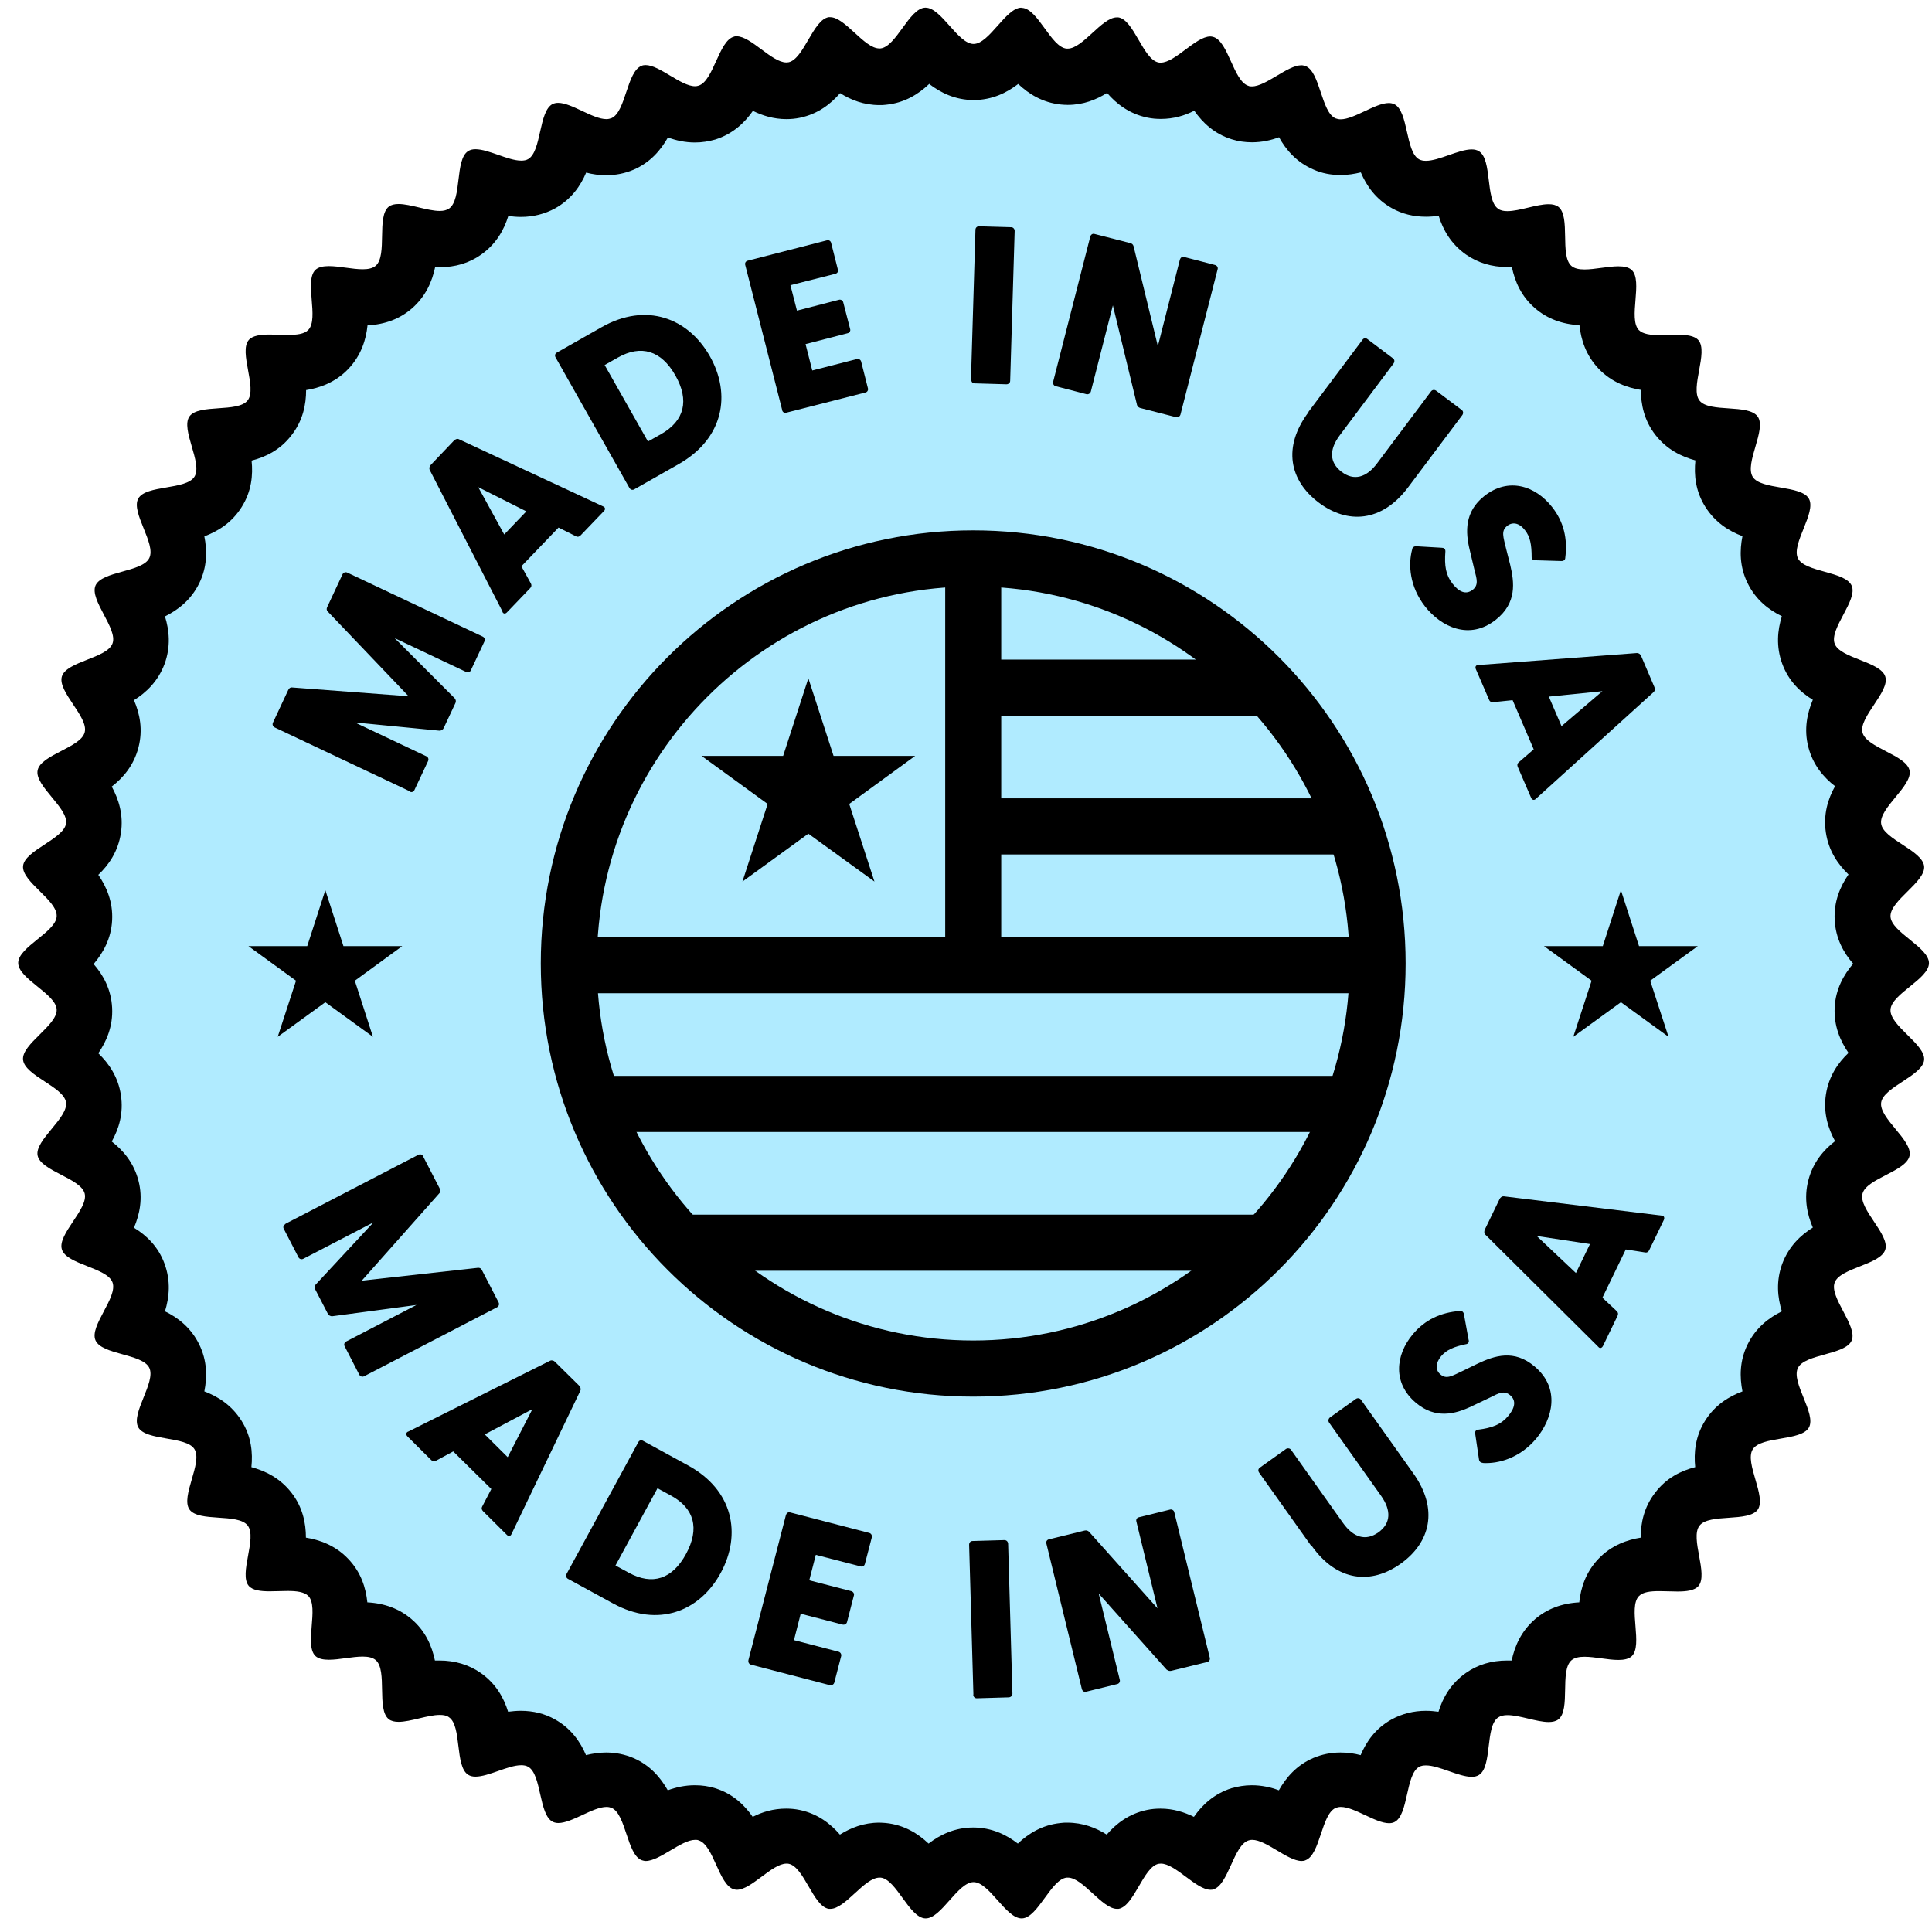 <svg width="91" height="91" viewBox="0 0 91 91" fill="none" xmlns="http://www.w3.org/2000/svg">
<path d="M47.977 88.668C47.458 88.087 46.825 87.373 45.857 87.373C44.89 87.373 44.257 88.095 43.738 88.668C43.712 88.694 43.685 88.73 43.659 88.756C43.633 88.721 43.606 88.686 43.58 88.65C43.131 88.025 42.568 87.25 41.61 87.153H41.548L41.434 87.144C40.563 87.144 39.904 87.743 39.385 88.228C39.358 88.254 39.323 88.28 39.297 88.307C39.271 88.272 39.253 88.228 39.227 88.192C38.84 87.523 38.356 86.695 37.424 86.501C37.301 86.475 37.178 86.466 37.054 86.466C36.272 86.466 35.647 86.933 35.093 87.347C35.058 87.373 35.032 87.391 34.997 87.417C34.979 87.373 34.961 87.338 34.944 87.303C34.627 86.598 34.231 85.726 33.317 85.435C33.141 85.382 32.947 85.347 32.754 85.347C32.059 85.347 31.444 85.708 30.907 86.034C30.872 86.052 30.837 86.078 30.802 86.096C30.784 86.052 30.775 86.016 30.758 85.972C30.512 85.241 30.212 84.325 29.324 83.946C29.096 83.85 28.841 83.797 28.568 83.797C27.952 83.797 27.381 84.061 26.871 84.299C26.836 84.316 26.8 84.334 26.756 84.352C26.748 84.308 26.739 84.263 26.73 84.228C26.563 83.48 26.352 82.537 25.516 82.07C25.226 81.912 24.901 81.832 24.549 81.832C24.021 81.832 23.494 82.017 23.037 82.176C23.001 82.185 22.957 82.202 22.913 82.22C22.913 82.176 22.904 82.132 22.896 82.097C22.808 81.33 22.694 80.379 21.902 79.824C21.568 79.595 21.172 79.472 20.706 79.472C20.24 79.472 19.818 79.577 19.431 79.674C19.396 79.683 19.352 79.692 19.308 79.701C19.308 79.656 19.308 79.612 19.308 79.577C19.29 78.802 19.273 77.842 18.551 77.216C18.173 76.891 17.69 76.732 17.074 76.732C16.74 76.732 16.414 76.776 16.107 76.82C16.063 76.82 16.019 76.829 15.983 76.838C15.983 76.794 15.983 76.75 15.992 76.714C16.054 75.948 16.133 74.988 15.473 74.292C14.858 73.64 13.943 73.64 13.547 73.64C13.398 73.64 13.24 73.64 13.081 73.649C13.037 73.649 12.993 73.649 12.958 73.649C12.958 73.605 12.976 73.561 12.985 73.526C13.125 72.768 13.301 71.817 12.712 71.059C12.123 70.302 11.164 70.231 10.399 70.178C10.364 70.178 10.32 70.178 10.276 70.178C10.285 70.134 10.302 70.09 10.311 70.055C10.531 69.315 10.795 68.39 10.285 67.571C9.775 66.76 8.834 66.593 8.069 66.461C8.034 66.461 7.99 66.443 7.946 66.443C7.963 66.399 7.981 66.364 7.99 66.329C8.28 65.615 8.64 64.717 8.218 63.853C7.796 62.99 6.873 62.735 6.125 62.523C6.09 62.514 6.046 62.497 6.002 62.488C6.02 62.453 6.046 62.409 6.064 62.374C6.424 61.687 6.873 60.841 6.538 59.942C6.204 59.044 5.316 58.691 4.595 58.41C4.56 58.392 4.516 58.383 4.481 58.365C4.507 58.33 4.525 58.295 4.551 58.26C4.982 57.617 5.51 56.815 5.272 55.881C5.035 54.948 4.182 54.516 3.496 54.155C3.461 54.137 3.425 54.12 3.381 54.093C3.408 54.058 3.434 54.032 3.461 53.996C3.953 53.397 4.569 52.657 4.419 51.706C4.278 50.755 3.469 50.235 2.827 49.812C2.792 49.786 2.757 49.768 2.713 49.742C2.748 49.706 2.775 49.68 2.801 49.654C3.355 49.107 4.041 48.429 3.988 47.469C3.944 46.509 3.197 45.91 2.599 45.425C2.564 45.399 2.528 45.373 2.493 45.337C2.528 45.311 2.564 45.276 2.599 45.249C3.197 44.765 3.944 44.166 3.988 43.206C4.041 42.245 3.355 41.567 2.801 41.021C2.775 40.995 2.748 40.968 2.713 40.933C2.748 40.906 2.792 40.88 2.819 40.862C3.461 40.44 4.27 39.92 4.41 38.968C4.551 38.017 3.944 37.277 3.452 36.678C3.425 36.652 3.399 36.617 3.373 36.581C3.417 36.564 3.452 36.537 3.487 36.52C4.173 36.167 5.026 35.727 5.263 34.802C5.501 33.868 4.973 33.066 4.542 32.423C4.525 32.388 4.498 32.353 4.472 32.318C4.516 32.3 4.551 32.282 4.595 32.274C5.316 31.992 6.204 31.64 6.538 30.741C6.873 29.843 6.424 28.988 6.064 28.301C6.046 28.266 6.028 28.23 6.002 28.195C6.046 28.186 6.09 28.169 6.125 28.16C6.864 27.949 7.796 27.693 8.218 26.83C8.64 25.967 8.28 25.077 7.99 24.355C7.972 24.319 7.954 24.284 7.946 24.24C7.99 24.24 8.034 24.222 8.069 24.222C8.825 24.09 9.775 23.932 10.285 23.113C10.795 22.293 10.522 21.377 10.311 20.628C10.302 20.593 10.285 20.549 10.276 20.505C10.32 20.505 10.364 20.505 10.399 20.496C11.173 20.443 12.123 20.382 12.712 19.615C13.301 18.858 13.125 17.907 12.985 17.149C12.985 17.114 12.967 17.07 12.958 17.026C13.002 17.026 13.046 17.026 13.081 17.026C13.24 17.026 13.398 17.034 13.556 17.034C13.943 17.034 14.858 17.034 15.473 16.383C16.133 15.687 16.054 14.726 15.992 13.96C15.992 13.925 15.992 13.881 15.983 13.837C16.027 13.837 16.071 13.846 16.107 13.854C16.423 13.899 16.749 13.943 17.074 13.943C17.69 13.943 18.173 13.784 18.551 13.458C19.281 12.833 19.299 11.872 19.308 11.097C19.308 11.062 19.308 11.018 19.308 10.974C19.352 10.983 19.387 10.992 19.431 11C19.827 11.097 20.266 11.203 20.706 11.203C21.172 11.203 21.568 11.088 21.902 10.851C22.685 10.305 22.808 9.344 22.896 8.578C22.896 8.543 22.904 8.499 22.913 8.455C22.957 8.472 22.992 8.481 23.028 8.499C23.485 8.657 24.013 8.842 24.54 8.842C24.892 8.842 25.217 8.763 25.508 8.604C26.343 8.137 26.554 7.204 26.721 6.446C26.721 6.411 26.739 6.367 26.748 6.323C26.783 6.34 26.827 6.358 26.862 6.376C27.372 6.614 27.944 6.878 28.559 6.878C28.823 6.878 29.078 6.825 29.316 6.728C30.195 6.349 30.503 5.442 30.74 4.711C30.749 4.676 30.767 4.632 30.784 4.588C30.819 4.605 30.855 4.632 30.89 4.649C31.426 4.975 32.042 5.336 32.736 5.336C32.93 5.336 33.115 5.31 33.299 5.248C34.214 4.957 34.61 4.085 34.926 3.381C34.944 3.345 34.961 3.301 34.979 3.266C35.014 3.293 35.049 3.319 35.076 3.337C35.63 3.751 36.254 4.218 37.037 4.218C37.16 4.218 37.283 4.209 37.406 4.182C38.347 3.989 38.831 3.16 39.209 2.491C39.227 2.456 39.253 2.421 39.279 2.377C39.315 2.403 39.341 2.429 39.367 2.456C39.895 2.94 40.554 3.539 41.425 3.539H41.61C42.56 3.434 43.122 2.658 43.571 2.033C43.597 1.998 43.624 1.962 43.65 1.927C43.676 1.962 43.703 1.989 43.729 2.015C44.239 2.597 44.881 3.31 45.849 3.31C46.816 3.31 47.449 2.588 47.968 2.015C47.994 1.989 48.021 1.954 48.047 1.927C48.074 1.962 48.1 1.998 48.126 2.033C48.575 2.658 49.138 3.434 50.096 3.53H50.158L50.272 3.539C51.143 3.539 51.802 2.94 52.321 2.456C52.348 2.429 52.383 2.403 52.409 2.377C52.435 2.412 52.453 2.456 52.48 2.491C52.866 3.16 53.35 3.989 54.282 4.182C54.405 4.209 54.529 4.218 54.652 4.218C55.434 4.218 56.059 3.751 56.613 3.337C56.648 3.31 56.674 3.293 56.709 3.266C56.727 3.31 56.745 3.345 56.762 3.381C57.079 4.085 57.475 4.957 58.389 5.239C58.565 5.292 58.759 5.327 58.952 5.327C59.647 5.327 60.262 4.966 60.799 4.64C60.834 4.623 60.869 4.596 60.904 4.579C60.922 4.623 60.931 4.658 60.948 4.702C61.195 5.433 61.494 6.349 62.373 6.719C62.602 6.816 62.865 6.869 63.129 6.869C63.745 6.869 64.317 6.605 64.827 6.367C64.862 6.349 64.897 6.332 64.941 6.314C64.95 6.358 64.959 6.402 64.967 6.437C65.134 7.186 65.345 8.129 66.181 8.596C66.462 8.754 66.788 8.833 67.148 8.833C67.676 8.833 68.195 8.648 68.661 8.49C68.696 8.481 68.74 8.463 68.784 8.446C68.784 8.49 68.793 8.534 68.802 8.569C68.889 9.335 69.004 10.287 69.795 10.842C70.129 11.071 70.525 11.194 70.991 11.194C71.457 11.194 71.879 11.088 72.266 10.992C72.302 10.983 72.346 10.974 72.39 10.965C72.39 11.009 72.39 11.053 72.39 11.088C72.407 11.864 72.425 12.824 73.146 13.449C73.524 13.775 74.008 13.934 74.623 13.934C74.957 13.934 75.283 13.89 75.591 13.846C75.635 13.846 75.679 13.837 75.714 13.828C75.714 13.872 75.714 13.916 75.705 13.951C75.644 14.718 75.564 15.678 76.224 16.374C76.84 17.026 77.754 17.026 78.15 17.026C78.299 17.026 78.458 17.026 78.616 17.017C78.66 17.017 78.704 17.017 78.739 17.017C78.739 17.061 78.721 17.105 78.713 17.14C78.572 17.898 78.396 18.849 78.985 19.607C79.575 20.364 80.533 20.435 81.298 20.488C81.333 20.488 81.377 20.488 81.421 20.488C81.412 20.532 81.395 20.567 81.386 20.611C81.166 21.351 80.902 22.276 81.412 23.095C81.922 23.905 82.864 24.073 83.629 24.205C83.664 24.205 83.708 24.222 83.752 24.222C83.734 24.267 83.716 24.302 83.708 24.337C83.418 25.05 83.057 25.949 83.479 26.803C83.901 27.667 84.825 27.922 85.572 28.134C85.607 28.142 85.651 28.16 85.695 28.169C85.678 28.204 85.651 28.248 85.634 28.274C85.273 28.962 84.825 29.807 85.159 30.706C85.493 31.604 86.381 31.957 87.102 32.239C87.138 32.256 87.181 32.265 87.217 32.282C87.19 32.318 87.173 32.353 87.146 32.388C86.715 33.031 86.188 33.833 86.425 34.767C86.663 35.692 87.516 36.132 88.202 36.484C88.237 36.502 88.272 36.52 88.316 36.546C88.29 36.581 88.263 36.608 88.237 36.643C87.744 37.242 87.129 37.982 87.278 38.933C87.419 39.885 88.228 40.404 88.87 40.827C88.905 40.853 88.94 40.871 88.984 40.898C88.949 40.933 88.923 40.959 88.896 40.986C88.342 41.532 87.656 42.21 87.709 43.17C87.753 44.13 88.501 44.729 89.099 45.214C89.134 45.24 89.169 45.267 89.204 45.302C89.169 45.337 89.134 45.364 89.099 45.39C88.501 45.875 87.753 46.474 87.709 47.434C87.656 48.394 88.342 49.072 88.896 49.618C88.923 49.645 88.949 49.671 88.984 49.706C88.949 49.733 88.905 49.759 88.87 49.777C88.228 50.2 87.428 50.719 87.278 51.671C87.138 52.622 87.744 53.362 88.237 53.961C88.263 53.987 88.29 54.023 88.316 54.058C88.272 54.076 88.237 54.102 88.202 54.12C87.516 54.472 86.663 54.913 86.425 55.837C86.188 56.771 86.715 57.573 87.146 58.216C87.164 58.251 87.19 58.286 87.217 58.322C87.173 58.339 87.138 58.357 87.094 58.365C86.372 58.647 85.484 59 85.15 59.898C84.816 60.797 85.264 61.651 85.625 62.338C85.642 62.374 85.66 62.409 85.686 62.453C85.642 62.462 85.599 62.479 85.563 62.488C84.825 62.7 83.892 62.955 83.47 63.818C83.048 64.681 83.409 65.571 83.699 66.285C83.716 66.32 83.734 66.364 83.743 66.399C83.699 66.399 83.655 66.417 83.62 66.417C82.864 66.549 81.914 66.707 81.404 67.527C80.894 68.346 81.166 69.262 81.377 70.011C81.386 70.046 81.404 70.09 81.412 70.134C81.368 70.134 81.325 70.134 81.281 70.143C80.515 70.196 79.557 70.257 78.968 71.024C78.379 71.781 78.554 72.733 78.695 73.49C78.695 73.526 78.713 73.57 78.721 73.614C78.677 73.614 78.633 73.614 78.59 73.614C78.431 73.614 78.273 73.605 78.123 73.605C77.737 73.605 76.822 73.605 76.206 74.257C75.547 74.953 75.626 75.913 75.687 76.679C75.687 76.714 75.687 76.758 75.696 76.802C75.652 76.802 75.608 76.794 75.573 76.785C75.257 76.741 74.931 76.697 74.606 76.697C73.99 76.697 73.507 76.855 73.137 77.181C72.407 77.807 72.39 78.767 72.381 79.542C72.381 79.577 72.381 79.621 72.381 79.665C72.337 79.656 72.293 79.648 72.258 79.639C71.862 79.542 71.413 79.436 70.983 79.436C70.525 79.436 70.121 79.551 69.787 79.78C68.995 80.326 68.881 81.286 68.793 82.052C68.793 82.088 68.784 82.132 68.775 82.176C68.731 82.158 68.696 82.149 68.661 82.132C68.204 81.973 67.676 81.788 67.148 81.788C66.796 81.788 66.471 81.868 66.181 82.026C65.345 82.493 65.134 83.427 64.967 84.184C64.959 84.219 64.95 84.264 64.941 84.308C64.906 84.29 64.862 84.272 64.827 84.255C64.317 84.017 63.745 83.753 63.129 83.753C62.857 83.753 62.61 83.805 62.373 83.902C61.494 84.281 61.186 85.189 60.948 85.92C60.94 85.955 60.922 85.999 60.904 86.043C60.869 86.025 60.834 85.999 60.799 85.981C60.262 85.655 59.647 85.294 58.952 85.294C58.759 85.294 58.574 85.321 58.389 85.382C57.475 85.673 57.079 86.545 56.762 87.25C56.745 87.285 56.727 87.329 56.709 87.364C56.674 87.338 56.639 87.311 56.613 87.294C56.059 86.88 55.434 86.413 54.652 86.413C54.529 86.413 54.405 86.422 54.282 86.448C53.341 86.642 52.866 87.47 52.48 88.139C52.462 88.175 52.435 88.21 52.418 88.254C52.383 88.228 52.356 88.192 52.33 88.175C51.802 87.69 51.143 87.091 50.281 87.091H50.096C49.147 87.197 48.584 87.972 48.126 88.597C48.1 88.633 48.074 88.668 48.047 88.703C48.021 88.668 47.994 88.641 47.968 88.615L47.977 88.668Z" fill="#B0EBFF"/>
<path d="M43.756 3.945C44.292 4.359 44.987 4.711 45.857 4.711C46.728 4.711 47.423 4.368 47.959 3.954C48.452 4.421 49.102 4.835 49.973 4.923C50.079 4.932 50.184 4.94 50.29 4.94C51.028 4.94 51.635 4.694 52.145 4.377C52.585 4.888 53.192 5.363 54.045 5.539C54.256 5.584 54.467 5.601 54.678 5.601C55.285 5.601 55.804 5.443 56.252 5.214C56.639 5.769 57.193 6.306 58.02 6.561C58.328 6.658 58.644 6.702 58.97 6.702C59.436 6.702 59.867 6.605 60.245 6.464C60.57 7.055 61.071 7.645 61.872 7.988C62.267 8.165 62.698 8.244 63.147 8.244C63.49 8.244 63.798 8.191 64.097 8.12C64.361 8.746 64.8 9.38 65.556 9.803C66.04 10.076 66.577 10.208 67.166 10.208C67.368 10.208 67.57 10.191 67.764 10.164C67.966 10.816 68.335 11.485 69.048 11.988C69.602 12.375 70.261 12.578 71 12.578C71.07 12.578 71.141 12.578 71.211 12.578C71.352 13.247 71.642 13.952 72.31 14.524C72.873 15.009 73.577 15.273 74.395 15.317C74.465 15.996 74.694 16.727 75.292 17.361C75.916 18.022 76.681 18.268 77.288 18.365C77.288 19.043 77.438 19.801 77.974 20.488C78.51 21.175 79.205 21.51 79.856 21.686C79.785 22.364 79.856 23.131 80.322 23.871C80.788 24.611 81.439 25.016 82.072 25.254C81.94 25.923 81.931 26.689 82.318 27.474C82.705 28.258 83.312 28.724 83.928 29.024C83.725 29.676 83.646 30.442 83.945 31.261C84.244 32.081 84.807 32.609 85.387 32.961C85.124 33.587 84.957 34.344 85.176 35.19C85.396 36.036 85.897 36.617 86.434 37.031C86.1 37.63 85.871 38.361 86.003 39.224C86.135 40.088 86.575 40.713 87.067 41.189C86.68 41.753 86.372 42.457 86.416 43.329C86.46 44.202 86.838 44.88 87.287 45.391C86.847 45.91 86.46 46.58 86.416 47.452C86.372 48.324 86.68 49.029 87.067 49.593C86.575 50.059 86.135 50.694 86.003 51.557C85.871 52.42 86.109 53.151 86.434 53.75C85.897 54.164 85.396 54.746 85.176 55.591C84.957 56.437 85.115 57.186 85.387 57.82C84.807 58.181 84.253 58.71 83.945 59.529C83.646 60.348 83.725 61.114 83.928 61.766C83.321 62.066 82.705 62.533 82.318 63.317C81.931 64.101 81.94 64.867 82.072 65.537C81.439 65.774 80.779 66.171 80.313 66.919C79.847 67.659 79.777 68.426 79.847 69.104C79.188 69.272 78.493 69.606 77.965 70.302C77.429 70.989 77.279 71.747 77.279 72.425C76.672 72.522 75.907 72.769 75.283 73.429C74.685 74.064 74.456 74.795 74.386 75.473C73.559 75.517 72.865 75.781 72.302 76.266C71.642 76.838 71.343 77.543 71.202 78.213C71.132 78.213 71.062 78.213 70.991 78.213C70.253 78.213 69.602 78.406 69.039 78.803C68.327 79.305 67.957 79.974 67.755 80.626C67.561 80.6 67.368 80.582 67.157 80.582C66.577 80.582 66.031 80.723 65.548 80.987C64.783 81.41 64.352 82.044 64.088 82.67C63.789 82.591 63.481 82.546 63.138 82.546C62.69 82.546 62.259 82.635 61.863 82.802C61.063 83.145 60.57 83.736 60.236 84.326C59.858 84.185 59.427 84.088 58.961 84.088C58.635 84.088 58.31 84.141 58.002 84.229C57.176 84.493 56.621 85.022 56.235 85.577C55.786 85.356 55.258 85.189 54.66 85.189C54.449 85.189 54.238 85.207 54.027 85.251C53.174 85.427 52.567 85.903 52.128 86.413C51.626 86.096 51.011 85.85 50.272 85.85C50.167 85.85 50.061 85.85 49.956 85.867C49.085 85.955 48.434 86.37 47.942 86.836C47.405 86.422 46.711 86.079 45.84 86.079C44.969 86.079 44.275 86.422 43.738 86.836C43.245 86.37 42.595 85.955 41.724 85.867C41.619 85.859 41.513 85.85 41.416 85.85C40.678 85.85 40.071 86.096 39.561 86.413C39.121 85.903 38.514 85.427 37.661 85.251C37.45 85.207 37.239 85.189 37.028 85.189C36.421 85.189 35.902 85.348 35.454 85.577C35.067 85.022 34.513 84.484 33.686 84.229C33.378 84.132 33.062 84.088 32.728 84.088C32.262 84.088 31.831 84.185 31.453 84.326C31.118 83.736 30.626 83.145 29.826 82.802C29.43 82.635 28.999 82.546 28.55 82.546C28.207 82.546 27.891 82.599 27.601 82.67C27.337 82.044 26.897 81.41 26.141 80.987C25.657 80.714 25.121 80.582 24.532 80.582C24.329 80.582 24.127 80.6 23.933 80.626C23.731 79.974 23.362 79.305 22.649 78.803C22.096 78.415 21.436 78.213 20.697 78.213C20.627 78.213 20.556 78.213 20.486 78.213C20.345 77.543 20.055 76.838 19.387 76.266C18.824 75.781 18.12 75.517 17.303 75.473C17.232 74.795 17.012 74.064 16.406 73.429C15.781 72.769 15.016 72.522 14.409 72.425C14.409 71.747 14.26 70.989 13.723 70.302C13.187 69.615 12.492 69.28 11.841 69.104C11.912 68.426 11.841 67.659 11.375 66.919C10.909 66.18 10.258 65.774 9.625 65.537C9.757 64.867 9.766 64.101 9.379 63.317C8.992 62.533 8.385 62.066 7.77 61.766C7.972 61.114 8.051 60.348 7.752 59.529C7.453 58.71 6.89 58.181 6.31 57.829C6.574 57.203 6.741 56.455 6.521 55.609C6.301 54.763 5.8 54.182 5.263 53.768C5.598 53.169 5.826 52.438 5.694 51.575C5.562 50.711 5.123 50.086 4.63 49.61C5.017 49.046 5.325 48.342 5.281 47.47C5.237 46.597 4.859 45.919 4.41 45.408C4.85 44.889 5.237 44.219 5.281 43.347C5.325 42.475 5.017 41.77 4.63 41.206C5.123 40.74 5.562 40.105 5.694 39.242C5.826 38.379 5.589 37.648 5.263 37.049C5.8 36.635 6.301 36.053 6.521 35.208C6.741 34.362 6.582 33.613 6.31 32.979C6.89 32.618 7.444 32.089 7.752 31.27C8.051 30.451 7.972 29.684 7.77 29.033C8.376 28.733 8.992 28.266 9.379 27.482C9.766 26.698 9.757 25.932 9.625 25.262C10.258 25.025 10.918 24.628 11.384 23.88C11.85 23.14 11.921 22.373 11.85 21.695C12.51 21.527 13.204 21.193 13.732 20.497C14.269 19.81 14.418 19.052 14.418 18.374C15.025 18.277 15.79 18.03 16.414 17.37C17.012 16.735 17.241 16.004 17.311 15.326C18.138 15.282 18.833 15.018 19.396 14.533C20.055 13.961 20.354 13.256 20.495 12.586C20.565 12.586 20.636 12.586 20.706 12.586C21.445 12.586 22.096 12.393 22.658 11.996C23.371 11.494 23.74 10.825 23.942 10.173C24.136 10.199 24.329 10.217 24.54 10.217C25.121 10.217 25.666 10.076 26.15 9.812C26.906 9.389 27.346 8.755 27.609 8.129C27.908 8.209 28.216 8.253 28.559 8.253C29.008 8.253 29.439 8.165 29.834 7.997C30.635 7.654 31.127 7.063 31.461 6.473C31.839 6.614 32.27 6.711 32.736 6.711C33.062 6.711 33.387 6.658 33.695 6.57C34.522 6.306 35.076 5.777 35.463 5.222C35.911 5.443 36.439 5.61 37.037 5.61C37.248 5.61 37.459 5.592 37.67 5.548C38.523 5.372 39.13 4.896 39.57 4.386C40.071 4.703 40.686 4.949 41.425 4.949C41.531 4.949 41.636 4.949 41.742 4.932C42.612 4.844 43.263 4.43 43.756 3.963M48.109 0.36C47.379 0.36 46.596 2.069 45.857 2.069C45.119 2.069 44.336 0.36 43.597 0.36C43.597 0.36 43.58 0.36 43.571 0.36C42.823 0.395 42.208 2.21 41.469 2.28C41.452 2.28 41.434 2.28 41.416 2.28C40.704 2.28 39.807 0.809 39.103 0.809C39.077 0.809 39.051 0.809 39.033 0.809C38.294 0.924 37.864 2.782 37.142 2.932C37.107 2.932 37.072 2.941 37.037 2.941C36.351 2.941 35.375 1.708 34.698 1.708C34.654 1.708 34.61 1.708 34.574 1.725C33.853 1.91 33.616 3.813 32.904 4.033C32.851 4.051 32.798 4.06 32.736 4.06C32.068 4.06 31.066 3.064 30.406 3.064C30.344 3.064 30.274 3.073 30.221 3.099C29.518 3.364 29.483 5.275 28.797 5.566C28.726 5.592 28.647 5.61 28.559 5.61C27.917 5.61 26.924 4.844 26.29 4.844C26.194 4.844 26.114 4.861 26.035 4.896C25.367 5.222 25.516 7.134 24.874 7.495C24.787 7.548 24.672 7.566 24.549 7.566C23.933 7.566 23.01 7.028 22.395 7.028C22.262 7.028 22.148 7.055 22.052 7.116C21.418 7.513 21.77 9.389 21.154 9.821C21.04 9.9 20.891 9.935 20.715 9.935C20.143 9.935 19.334 9.609 18.771 9.609C18.587 9.609 18.428 9.644 18.314 9.732C17.725 10.191 18.261 12.023 17.698 12.516C17.558 12.639 17.338 12.683 17.083 12.683C16.599 12.683 15.975 12.534 15.491 12.534C15.227 12.534 14.998 12.578 14.858 12.71C14.321 13.221 15.034 15 14.524 15.537C14.33 15.74 13.97 15.775 13.556 15.775C13.275 15.775 12.985 15.758 12.703 15.758C12.281 15.758 11.903 15.802 11.718 16.013C11.235 16.577 12.123 18.268 11.665 18.858C11.208 19.449 9.353 19.008 8.922 19.616C8.5 20.224 9.555 21.818 9.159 22.453C8.763 23.087 6.873 22.831 6.512 23.483C6.152 24.135 7.365 25.615 7.031 26.284C6.706 26.954 4.797 26.892 4.498 27.579C4.208 28.266 5.562 29.614 5.298 30.31C5.043 31.006 3.135 31.147 2.915 31.86C2.695 32.574 4.182 33.772 3.988 34.494C3.803 35.217 1.922 35.542 1.772 36.282C1.623 37.014 3.223 38.053 3.109 38.793C2.994 39.524 1.156 40.053 1.086 40.792C1.016 41.532 2.713 42.404 2.669 43.162C2.634 43.902 0.857 44.607 0.857 45.355C0.857 46.104 2.634 46.809 2.669 47.549C2.704 48.298 1.007 49.178 1.086 49.918C1.165 50.667 2.994 51.187 3.109 51.918C3.223 52.658 1.623 53.706 1.772 54.429C1.922 55.16 3.803 55.494 3.988 56.217C4.173 56.939 2.687 58.146 2.915 58.851C3.135 59.564 5.043 59.705 5.298 60.401C5.562 61.106 4.199 62.453 4.498 63.132C4.797 63.819 6.706 63.757 7.031 64.427C7.356 65.096 6.152 66.576 6.512 67.228C6.873 67.88 8.772 67.633 9.159 68.258C9.555 68.893 8.5 70.487 8.922 71.095C9.353 71.712 11.208 71.262 11.665 71.853C12.123 72.443 11.235 74.134 11.718 74.698C11.903 74.909 12.281 74.953 12.703 74.953C12.985 74.953 13.275 74.936 13.556 74.936C13.97 74.936 14.33 74.98 14.524 75.173C15.034 75.711 14.321 77.49 14.858 78.001C14.998 78.133 15.227 78.177 15.491 78.177C15.975 78.177 16.599 78.028 17.083 78.028C17.338 78.028 17.558 78.072 17.698 78.195C18.261 78.679 17.725 80.52 18.314 80.978C18.428 81.067 18.587 81.102 18.771 81.102C19.343 81.102 20.143 80.776 20.715 80.776C20.891 80.776 21.04 80.802 21.154 80.89C21.761 81.313 21.418 83.198 22.052 83.595C22.148 83.656 22.262 83.683 22.395 83.683C23.01 83.683 23.933 83.145 24.549 83.145C24.672 83.145 24.778 83.163 24.874 83.216C25.525 83.577 25.367 85.489 26.044 85.814C26.123 85.85 26.211 85.867 26.299 85.867C26.941 85.867 27.926 85.11 28.568 85.11C28.656 85.11 28.735 85.127 28.805 85.154C29.491 85.445 29.527 87.365 30.23 87.62C30.292 87.638 30.353 87.656 30.415 87.656C31.074 87.656 32.086 86.66 32.745 86.66C32.807 86.66 32.86 86.66 32.912 86.687C33.625 86.907 33.853 88.809 34.583 88.995C34.627 89.003 34.662 89.012 34.706 89.012C35.392 89.012 36.36 87.779 37.046 87.779C37.081 87.779 37.116 87.779 37.151 87.788C37.881 87.937 38.303 89.805 39.042 89.911C39.068 89.911 39.086 89.911 39.112 89.911C39.816 89.911 40.713 88.439 41.425 88.439C41.443 88.439 41.46 88.439 41.478 88.439C42.217 88.51 42.823 90.325 43.58 90.36C43.58 90.36 43.597 90.36 43.606 90.36C44.336 90.36 45.119 88.651 45.857 88.651C46.596 88.651 47.379 90.36 48.117 90.36C48.117 90.36 48.135 90.36 48.144 90.36C48.891 90.325 49.507 88.51 50.246 88.439C50.263 88.439 50.281 88.439 50.298 88.439C51.011 88.439 51.908 89.911 52.611 89.911C52.638 89.911 52.664 89.911 52.682 89.911C53.42 89.796 53.851 87.929 54.572 87.788C54.608 87.788 54.643 87.779 54.678 87.779C55.364 87.779 56.34 89.012 57.017 89.012C57.061 89.012 57.105 89.012 57.14 88.995C57.861 88.809 58.099 86.907 58.811 86.687C58.864 86.669 58.917 86.66 58.978 86.66C59.647 86.66 60.649 87.656 61.309 87.656C61.37 87.656 61.441 87.647 61.493 87.62C62.197 87.356 62.232 85.445 62.918 85.154C62.989 85.127 63.068 85.11 63.156 85.11C63.798 85.11 64.791 85.876 65.425 85.876C65.521 85.876 65.609 85.859 65.68 85.823C66.348 85.497 66.198 83.586 66.84 83.225C66.928 83.172 67.043 83.154 67.166 83.154C67.781 83.154 68.705 83.692 69.32 83.692C69.452 83.692 69.567 83.665 69.663 83.603C70.296 83.207 69.945 81.331 70.56 80.899C70.675 80.82 70.824 80.785 71 80.785C71.572 80.785 72.381 81.111 72.944 81.111C73.128 81.111 73.287 81.075 73.401 80.987C73.99 80.529 73.454 78.697 74.016 78.204C74.157 78.08 74.377 78.036 74.632 78.036C75.116 78.036 75.74 78.186 76.224 78.186C76.488 78.186 76.716 78.142 76.857 78.01C77.394 77.499 76.681 75.72 77.191 75.182C77.385 74.98 77.745 74.944 78.159 74.944C78.44 74.944 78.739 74.962 79.012 74.962C79.434 74.962 79.812 74.918 79.997 74.707C80.48 74.143 79.592 72.451 80.049 71.861C80.507 71.271 82.362 71.712 82.793 71.104C83.215 70.496 82.16 68.901 82.556 68.267C82.951 67.633 84.842 67.888 85.203 67.237C85.563 66.585 84.35 65.105 84.684 64.435C85.009 63.766 86.918 63.828 87.217 63.141C87.507 62.453 86.153 61.106 86.416 60.41C86.671 59.714 88.58 59.573 88.8 58.859C89.019 58.146 87.533 56.948 87.727 56.226C87.911 55.503 89.793 55.177 89.943 54.437C90.092 53.706 88.492 52.667 88.606 51.927C88.72 51.196 90.558 50.667 90.629 49.927C90.699 49.187 89.002 48.315 89.046 47.558C89.081 46.818 90.857 46.113 90.857 45.364C90.857 44.615 89.081 43.911 89.046 43.171C89.011 42.422 90.708 41.541 90.629 40.801C90.55 40.053 88.712 39.533 88.606 38.802C88.492 38.062 90.092 37.014 89.943 36.291C89.793 35.56 87.911 35.225 87.727 34.503C87.542 33.781 89.028 32.574 88.8 31.869C88.58 31.156 86.671 31.015 86.416 30.319C86.153 29.614 87.516 28.266 87.217 27.588C86.918 26.901 85.009 26.963 84.684 26.293C84.359 25.624 85.563 24.144 85.203 23.492C84.842 22.84 82.943 23.087 82.556 22.461C82.16 21.827 83.215 20.233 82.793 19.625C82.362 19.008 80.507 19.457 80.049 18.867C79.592 18.277 80.48 16.586 79.997 16.022C79.812 15.811 79.434 15.767 79.012 15.767C78.73 15.767 78.44 15.784 78.159 15.784C77.745 15.784 77.385 15.74 77.191 15.546C76.681 15.009 77.394 13.23 76.857 12.719C76.716 12.586 76.488 12.543 76.224 12.543C75.74 12.543 75.116 12.692 74.632 12.692C74.377 12.692 74.157 12.648 74.016 12.525C73.454 12.04 73.99 10.199 73.401 9.741C73.287 9.653 73.128 9.618 72.944 9.618C72.372 9.618 71.572 9.944 71 9.944C70.824 9.944 70.675 9.917 70.56 9.829C69.954 9.407 70.296 7.521 69.663 7.125C69.567 7.063 69.452 7.037 69.32 7.037C68.705 7.037 67.781 7.574 67.166 7.574C67.043 7.574 66.937 7.557 66.84 7.504C66.19 7.143 66.348 5.231 65.671 4.905C65.592 4.87 65.504 4.852 65.416 4.852C64.774 4.852 63.789 5.619 63.147 5.619C63.059 5.619 62.98 5.601 62.909 5.575C62.224 5.284 62.188 3.364 61.485 3.108C61.423 3.091 61.362 3.073 61.3 3.073C60.641 3.073 59.629 4.068 58.97 4.068C58.908 4.068 58.855 4.068 58.803 4.042C58.09 3.822 57.861 1.919 57.132 1.734C57.088 1.725 57.053 1.716 57.008 1.716C56.322 1.716 55.355 2.95 54.669 2.95C54.634 2.95 54.599 2.95 54.564 2.941C53.834 2.791 53.412 0.924 52.673 0.818C52.647 0.818 52.629 0.818 52.603 0.818C51.899 0.818 51.002 2.289 50.29 2.289C50.272 2.289 50.255 2.289 50.237 2.289C49.498 2.219 48.891 0.404 48.135 0.369C48.135 0.369 48.117 0.369 48.109 0.369V0.36Z" fill="black"/>
<path d="M45.84 64.453C35.34 64.453 26.792 55.891 26.792 45.373C26.792 34.856 35.34 26.294 45.84 26.294C56.34 26.294 64.888 34.856 64.888 45.373C64.888 55.891 56.34 64.453 45.84 64.453Z" fill="#B0EBFF"/>
<path d="M45.84 27.623C55.619 27.623 63.569 35.586 63.569 45.382C63.569 55.177 55.619 63.14 45.84 63.14C36.061 63.14 28.111 55.177 28.111 45.382C28.111 35.586 36.061 27.623 45.84 27.623ZM45.84 24.98C34.592 24.98 25.472 34.115 25.472 45.382C25.472 56.648 34.592 65.783 45.84 65.783C57.088 65.783 66.207 56.648 66.207 45.382C66.207 34.115 57.088 24.98 45.84 24.98Z" fill="black"/>
<path d="M19.317 37.278L12.941 34.265C12.853 34.221 12.818 34.133 12.853 34.045L13.574 32.504C13.609 32.424 13.671 32.371 13.75 32.38L19.246 32.794L15.429 28.795C15.377 28.733 15.377 28.663 15.412 28.592L16.133 27.051C16.177 26.963 16.274 26.928 16.362 26.972L22.737 29.984C22.825 30.028 22.86 30.125 22.817 30.213L22.175 31.579C22.131 31.667 22.043 31.693 21.955 31.649L18.587 30.055L21.41 32.882C21.471 32.944 21.489 33.041 21.453 33.111L20.899 34.292C20.864 34.371 20.776 34.424 20.688 34.415L16.713 34.028L20.082 35.622C20.169 35.657 20.205 35.763 20.161 35.851L19.519 37.216C19.475 37.304 19.387 37.331 19.299 37.287L19.317 37.278Z" fill="black"/>
<path d="M23.669 28.804L20.24 22.135C20.205 22.056 20.231 21.959 20.284 21.906L21.383 20.752C21.445 20.691 21.541 20.647 21.62 20.691L28.41 23.853C28.515 23.897 28.524 23.994 28.445 24.073L27.354 25.21C27.293 25.271 27.222 25.306 27.134 25.262L26.308 24.849L24.558 26.672L25.006 27.482C25.05 27.57 25.033 27.641 24.971 27.703L23.881 28.839C23.801 28.927 23.705 28.918 23.661 28.812L23.669 28.804ZM24.786 24.082L22.526 22.946L23.749 25.174L24.795 24.082H24.786Z" fill="black"/>
<path d="M29.641 22.972L26.167 16.832C26.123 16.753 26.141 16.656 26.22 16.612L28.331 15.414C30.441 14.216 32.411 14.982 33.431 16.771C34.451 18.568 34.091 20.646 31.98 21.853L29.869 23.051C29.79 23.095 29.694 23.069 29.65 22.981L29.641 22.972ZM31.145 20.444C32.235 19.819 32.481 18.867 31.813 17.687C31.145 16.506 30.195 16.224 29.104 16.841L28.48 17.194L30.52 20.796L31.145 20.444Z" fill="black"/>
<path d="M36.843 19.317L35.102 12.481C35.076 12.393 35.12 12.305 35.217 12.279L38.954 11.319C39.042 11.292 39.13 11.354 39.148 11.442L39.464 12.693C39.49 12.79 39.447 12.869 39.35 12.896L37.23 13.433L37.538 14.631L39.517 14.12C39.605 14.094 39.702 14.155 39.719 14.243L40.044 15.503C40.071 15.591 40.009 15.679 39.921 15.697L37.943 16.208L38.259 17.45L40.361 16.912C40.449 16.886 40.546 16.948 40.563 17.036L40.88 18.287C40.906 18.375 40.854 18.471 40.757 18.489L37.028 19.44C36.94 19.467 36.861 19.405 36.835 19.317H36.843Z" fill="black"/>
<path d="M45.734 17.881L45.945 10.825C45.945 10.728 46.016 10.658 46.112 10.658L47.625 10.702C47.722 10.702 47.792 10.781 47.792 10.878L47.581 17.934C47.581 18.031 47.502 18.101 47.405 18.101L45.901 18.057C45.805 18.057 45.743 17.978 45.752 17.881H45.734Z" fill="black"/>
<path d="M53.552 19.061L52.418 14.383L51.38 18.444C51.354 18.532 51.266 18.585 51.178 18.568L49.718 18.189C49.63 18.162 49.586 18.074 49.604 17.986L51.354 11.142C51.38 11.054 51.459 10.992 51.547 11.018L53.236 11.45C53.315 11.468 53.368 11.512 53.394 11.6L54.537 16.304L55.575 12.225C55.602 12.137 55.681 12.075 55.769 12.102L57.228 12.481C57.325 12.507 57.378 12.595 57.352 12.683L55.602 19.528C55.575 19.616 55.487 19.669 55.399 19.651L53.711 19.219C53.632 19.193 53.579 19.149 53.552 19.07V19.061Z" fill="black"/>
<path d="M61.626 19.405L64.176 16.004C64.229 15.925 64.325 15.908 64.404 15.969L65.609 16.877C65.688 16.929 65.697 17.035 65.644 17.114L63.103 20.506C62.602 21.175 62.61 21.783 63.191 22.224C63.771 22.664 64.361 22.497 64.862 21.827L67.403 18.436C67.465 18.356 67.562 18.348 67.641 18.4L68.846 19.308C68.925 19.361 68.933 19.466 68.881 19.546L66.33 22.946C65.09 24.602 63.472 24.699 62.109 23.668C60.746 22.637 60.394 21.07 61.634 19.413L61.626 19.405Z" fill="black"/>
<path d="M66.515 25.861C66.533 25.782 66.594 25.729 66.7 25.729L67.896 25.799C68.01 25.799 68.08 25.843 68.08 25.967C68.028 26.654 68.098 27.085 68.415 27.491C68.705 27.86 69.03 28.037 69.364 27.781C69.646 27.561 69.567 27.288 69.452 26.856L69.224 25.896C69.021 25.059 68.977 24.099 69.918 23.359C71.035 22.478 72.302 22.857 73.111 23.888C73.656 24.584 73.841 25.368 73.726 26.275C73.726 26.363 73.656 26.425 73.55 26.425L72.328 26.389C72.231 26.398 72.152 26.354 72.143 26.257C72.143 25.649 72.073 25.279 71.827 24.971C71.554 24.619 71.238 24.575 70.991 24.769C70.692 25.006 70.807 25.279 70.939 25.843L71.132 26.601C71.326 27.429 71.457 28.398 70.455 29.191C69.206 30.177 67.878 29.525 67.122 28.565C66.392 27.631 66.322 26.592 66.515 25.878V25.861Z" fill="black"/>
<path d="M69.637 31.323L77.103 30.759C77.191 30.759 77.261 30.812 77.297 30.891L77.921 32.353C77.956 32.432 77.956 32.538 77.886 32.6L72.337 37.63C72.258 37.709 72.161 37.682 72.117 37.577L71.493 36.132C71.457 36.053 71.457 35.974 71.537 35.903L72.24 35.295L71.246 32.979L70.323 33.075C70.226 33.075 70.165 33.04 70.138 32.961L69.514 31.516C69.47 31.411 69.514 31.323 69.628 31.323H69.637ZM73.55 34.203L75.476 32.556L72.952 32.811L73.55 34.203Z" fill="black"/>
<path d="M13.442 57.644L19.703 54.394C19.791 54.35 19.888 54.376 19.923 54.455L20.706 55.971C20.741 56.041 20.75 56.129 20.706 56.191L17.039 60.322L22.526 59.714C22.606 59.714 22.667 59.75 22.702 59.829L23.485 61.344C23.529 61.432 23.494 61.529 23.415 61.573L17.153 64.823C17.065 64.868 16.968 64.832 16.924 64.753L16.23 63.405C16.186 63.317 16.23 63.229 16.309 63.185L19.616 61.467L15.658 61.996C15.57 62.005 15.491 61.961 15.447 61.89L14.849 60.736C14.814 60.666 14.814 60.56 14.876 60.498L17.593 57.574L14.286 59.291C14.198 59.336 14.102 59.3 14.058 59.221L13.363 57.873C13.319 57.785 13.363 57.697 13.442 57.653V57.644Z" fill="black"/>
<path d="M19.211 67.439L25.912 64.092C25.991 64.057 26.088 64.083 26.141 64.145L27.275 65.263C27.337 65.325 27.372 65.422 27.337 65.501L24.092 72.258C24.048 72.364 23.951 72.372 23.872 72.293L22.755 71.183C22.694 71.121 22.667 71.051 22.711 70.963L23.142 70.135L21.348 68.364L20.53 68.805C20.442 68.849 20.372 68.831 20.31 68.769L19.193 67.659C19.114 67.58 19.114 67.483 19.22 67.43L19.211 67.439ZM23.916 68.629L25.077 66.373L22.834 67.563L23.907 68.629H23.916Z" fill="black"/>
<path d="M26.686 74.134L30.063 67.932C30.107 67.844 30.195 67.818 30.283 67.862L32.411 69.025C34.539 70.187 34.935 72.266 33.95 74.081C32.965 75.895 31.004 76.688 28.876 75.525L26.748 74.363C26.669 74.319 26.642 74.222 26.686 74.134ZM29.623 74.081C30.723 74.68 31.664 74.389 32.314 73.191C32.965 71.993 32.701 71.042 31.602 70.443L30.969 70.099L28.99 73.737L29.623 74.081Z" fill="black"/>
<path d="M35.252 78.195L37.019 71.359C37.046 71.271 37.125 71.21 37.213 71.236L40.95 72.205C41.038 72.232 41.082 72.32 41.065 72.408L40.739 73.659C40.713 73.755 40.634 73.808 40.546 73.782L38.426 73.236L38.118 74.434L40.097 74.945C40.185 74.971 40.247 75.059 40.22 75.147L39.895 76.407C39.869 76.495 39.781 76.539 39.693 76.522L37.714 76.01L37.397 77.253L39.499 77.799C39.587 77.825 39.64 77.913 39.622 78.001L39.297 79.252C39.271 79.34 39.183 79.393 39.095 79.376L35.366 78.407C35.278 78.38 35.234 78.292 35.252 78.204V78.195Z" fill="black"/>
<path d="M45.849 79.816L45.647 72.76C45.647 72.663 45.708 72.592 45.796 72.584L47.309 72.54C47.405 72.54 47.476 72.61 47.484 72.707L47.687 79.772C47.687 79.868 47.616 79.939 47.52 79.948L46.007 79.992C45.91 79.992 45.849 79.921 45.84 79.825L45.849 79.816Z" fill="black"/>
<path d="M54.951 78.645L51.75 75.059L52.743 79.12C52.77 79.217 52.708 79.305 52.62 79.323L51.152 79.684C51.064 79.711 50.984 79.649 50.958 79.561L49.287 72.707C49.261 72.619 49.305 72.531 49.401 72.505L51.09 72.091C51.169 72.073 51.239 72.091 51.301 72.153L54.52 75.755L53.526 71.668C53.5 71.571 53.544 71.492 53.64 71.466L55.109 71.104C55.197 71.078 55.294 71.14 55.311 71.228L56.982 78.081C57.008 78.178 56.947 78.266 56.859 78.284L55.17 78.698C55.091 78.715 55.021 78.698 54.959 78.645H54.951Z" fill="black"/>
<path d="M61.766 72.821L59.304 69.359C59.251 69.28 59.26 69.183 59.339 69.13L60.57 68.249C60.649 68.197 60.755 68.214 60.808 68.285L63.261 71.738C63.745 72.416 64.325 72.601 64.923 72.178C65.513 71.755 65.539 71.147 65.055 70.46L62.602 67.007C62.549 66.928 62.566 66.831 62.637 66.769L63.868 65.889C63.947 65.836 64.053 65.853 64.106 65.933L66.568 69.394C67.773 71.086 67.368 72.654 65.979 73.649C64.589 74.645 62.98 74.504 61.784 72.812L61.766 72.821Z" fill="black"/>
<path d="M69.831 68.901C69.751 68.901 69.681 68.848 69.663 68.743L69.487 67.553C69.47 67.439 69.487 67.368 69.611 67.342C70.297 67.254 70.701 67.095 71.035 66.699C71.334 66.347 71.449 65.977 71.123 65.712C70.851 65.483 70.596 65.615 70.2 65.818L69.312 66.241C68.538 66.611 67.606 66.849 66.691 66.074C65.6 65.157 65.715 63.836 66.55 62.841C67.122 62.163 67.852 61.819 68.766 61.748C68.846 61.731 68.925 61.784 68.951 61.889L69.171 63.096C69.206 63.193 69.171 63.281 69.074 63.308C68.476 63.431 68.133 63.581 67.878 63.88C67.597 64.224 67.614 64.541 67.843 64.735C68.133 64.981 68.379 64.814 68.907 64.567L69.611 64.224C70.385 63.863 71.308 63.537 72.284 64.365C73.506 65.395 73.137 66.822 72.354 67.765C71.589 68.672 70.587 68.954 69.848 68.91L69.831 68.901Z" fill="black"/>
<path d="M75.274 63.431L69.962 58.155C69.901 58.093 69.901 57.996 69.936 57.917L70.631 56.481C70.666 56.402 70.745 56.34 70.833 56.349L78.264 57.256C78.378 57.256 78.413 57.353 78.37 57.459L77.684 58.877C77.648 58.956 77.587 59.009 77.49 58.992L76.576 58.851L75.476 61.123L76.153 61.758C76.224 61.828 76.224 61.899 76.189 61.978L75.503 63.396C75.45 63.502 75.353 63.528 75.283 63.44L75.274 63.431ZM74.878 58.595L72.381 58.217L74.228 59.961L74.887 58.604L74.878 58.595Z" fill="black"/>
<path d="M15.324 41.929L16.177 44.563H18.947L16.713 46.193L17.566 48.835L15.324 47.206L13.081 48.835L13.943 46.193L11.701 44.563H14.471L15.324 41.929Z" fill="black"/>
<path d="M76.347 41.929L77.2 44.563H79.97L77.728 46.193L78.59 48.835L76.347 47.206L74.104 48.835L74.966 46.193L72.724 44.563H75.494L76.347 41.929Z" fill="black"/>
<path d="M47.159 26.002H44.521V45.382H47.159V26.002Z" fill="black"/>
<path d="M64.844 44.14H26.537V46.783H64.844V44.14Z" fill="black"/>
<path d="M64.053 50.676H27.548V53.318H64.053V50.676Z" fill="black"/>
<path d="M60.21 57.212H31.514V59.855H60.21V57.212Z" fill="black"/>
<path d="M64.053 37.603H45.84V40.246H64.053V37.603Z" fill="black"/>
<path d="M60.201 31.067H45.857V33.71H60.201V31.067Z" fill="black"/>
<path d="M38.075 31.948L39.262 35.604H43.105L40 37.868L41.188 41.523L38.075 39.268L34.97 41.523L36.157 37.868L33.044 35.604H36.887L38.075 31.948Z" fill="black"/>
</svg>
